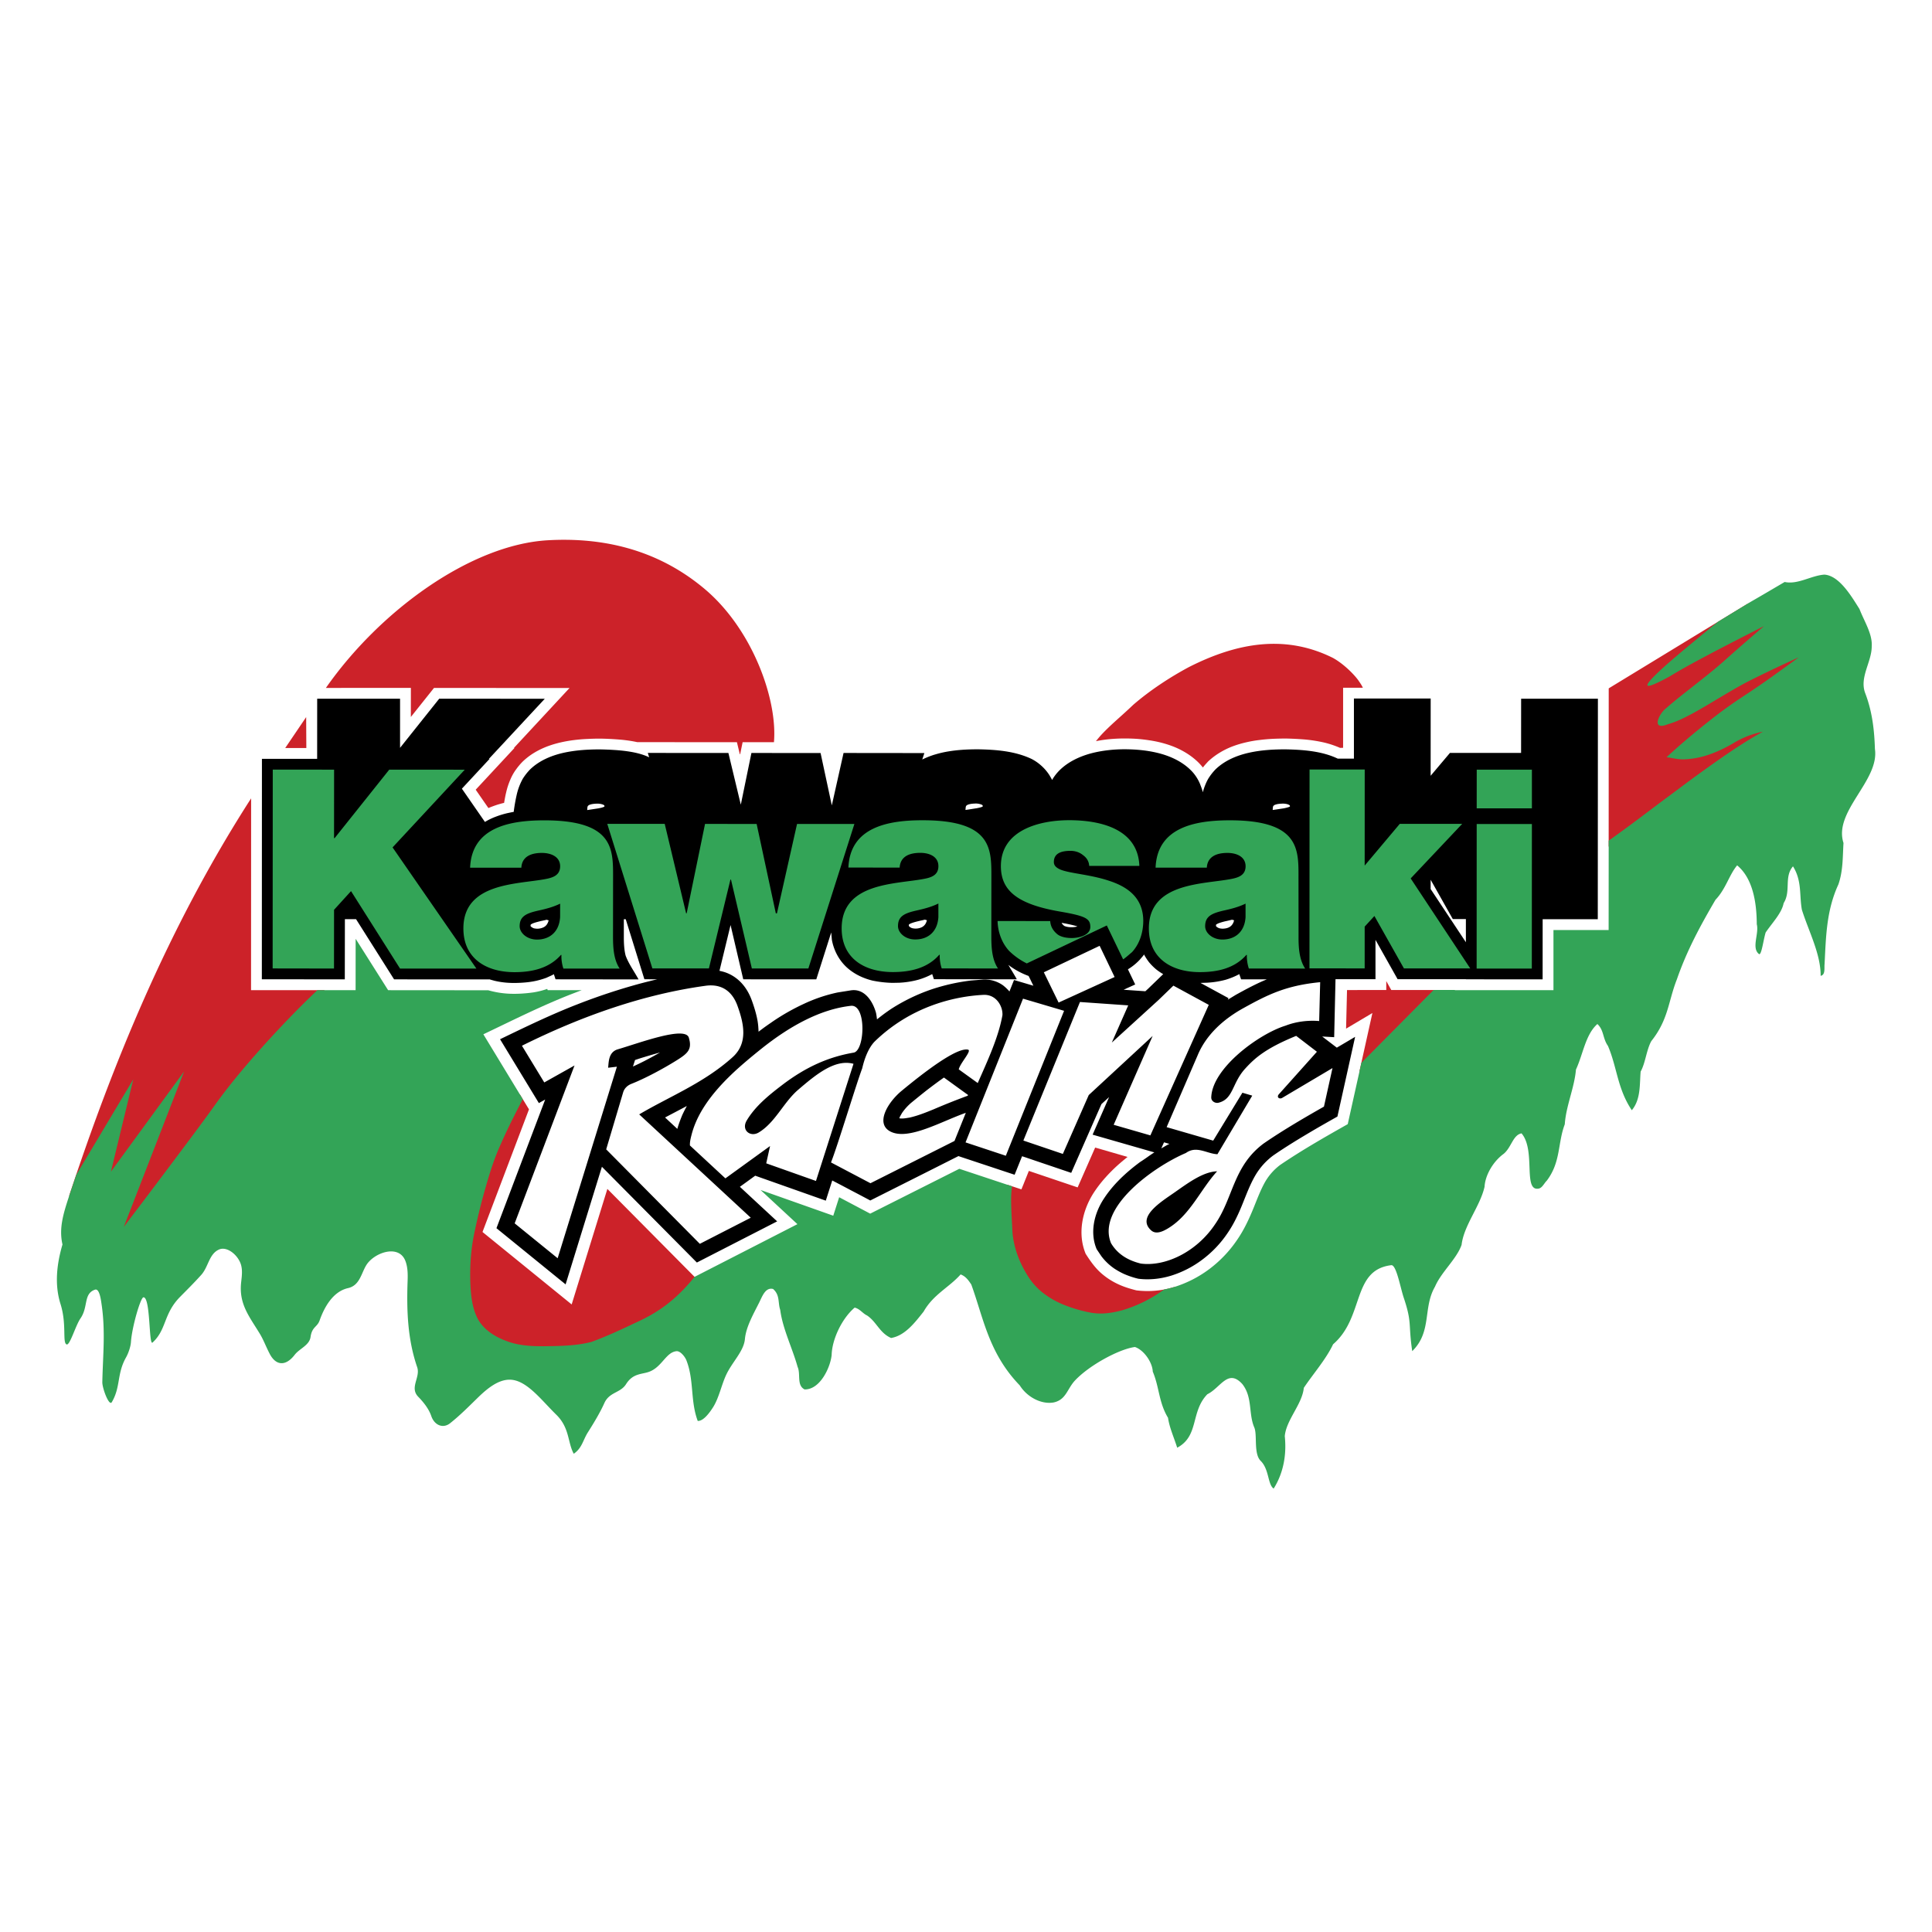 <svg xmlns="http://www.w3.org/2000/svg" width="2500" height="2500" viewBox="0 0 192.756 192.756"><g fill-rule="evenodd" clip-rule="evenodd"><path fill="#fff" d="M0 0h192.756v192.756H0V0z"/><path d="M26.713 97.115l.012-20.822h7.102l-.004 5.991 4.778-5.986 8.899.004-7.701 8.286 5.975 8.647a9.996 9.996 0 0 1-.033-.623c0-1.361.562-2.752 1.679-3.563 1.026-.756 2.279-1.095 3.507-1.327 1.117-.202 2.25-.3 3.366-.498.215-.038.425-.085.627-.162a.892.892 0 0 0 .353-.229.705.705 0 0 0 .115-.399c-.004-.164-.042-.334-.15-.46a1.165 1.165 0 0 0-.456-.283 2.324 2.324 0 0 0-.703-.103c-.362.009-.73.044-1.064.194a.967.967 0 0 0-.396.37c-.15.278-.103.604-.154.91h-6.136c.15-1.392.417-2.864 1.468-3.877.821-.795 1.911-1.241 3.011-1.495 1.154-.265 2.343-.334 3.524-.334 1.718.035 3.487.159 5.066.898.313.167.609.373.875.614l.009.004-.365-1.168 6.787.004 1.743 7.269 1.495-7.269 5.946.005 1.58 7.367 1.657-7.367 6.792.003-.51 1.603.129-.143c.824-.798 1.915-1.245 3.014-1.498 1.154-.262 2.345-.335 3.524-.335 1.718.038 3.487.164 5.067.897.949.498 1.709 1.356 2 2.396.092.305.15.618.189.937.018.185.039.369.047.554-.014-.884.418-2.052 1.254-2.868.785-.768 1.812-1.236 2.855-1.52a12.224 12.224 0 0 1 3.186-.396c1.107 0 2.219.099 3.297.373 1.049.275 2.082.735 2.873 1.5.996.953 1.27 2.348 1.408 3.667h-5.535c.473.094.945.197 1.414.321l.643.194c.637.202 1.262.468 1.826.836.57.369 1.068.858 1.408 1.452.129.223.23.454.312.7.051.158.094.317.133.48.117-.292.258-.57.426-.837.248-.377.566-.711.932-.983 1.025-.756 2.279-1.095 3.508-1.327 1.115-.202 2.248-.3 3.369-.499.211-.038.422-.085.623-.162a.849.849 0 0 0 .352-.231.673.673 0 0 0 .115-.396c-.004-.168-.041-.335-.154-.459a1.006 1.006 0 0 0-.449-.28 2.328 2.328 0 0 0-.705-.107c-.359.009-.729.044-1.064.198a.93.93 0 0 0-.391.365c-.15.279-.107.604-.158.91h-6.137c.146-1.387.418-2.864 1.465-3.873.824-.798 1.914-1.245 3.014-1.502 1.154-.262 2.344-.335 3.525-.335 1.717.038 3.486.162 5.062.906.947.494 1.707 1.353 2 2.392.27.922.262 1.889.262 2.841v5.921c0 .36.004.718.033 1.073.01.115.023.232.035.344.014.084.025.176.043.262l.004-18.81h6.492l-.006 8.733 2.783-3.306h7.596l-.014.012h6.32l-.01 15.414-6.486-.004v-.014l-7.049-.004-2.756-4.885-.385.421v4.464h-5.584l.008.018-6.826-.004c-.086-.279-.191-.551-.244-.834l-.004-.025c-.221.201-.498.322-.744.482a6.072 6.072 0 0 1-1.717.578 9.821 9.821 0 0 1-1.834.158c-.932-.004-1.871-.145-2.738-.498-.811-.33-1.555-.871-2.049-1.601a4.191 4.191 0 0 1-.449-.863 5.449 5.449 0 0 1-.221-.777c-.037.099-.072.199-.115.297a14.95 14.95 0 0 1-.115.249 4.342 4.342 0 0 1-.727 1.057 4.637 4.637 0 0 0-.312.27l-.301.257c-.262.211-.541.395-.811.592l-1.666-3.478-7.768 3.685c-.295-.158-.598-.311-.885-.49a8.993 8.993 0 0 1-.631-.445 6.888 6.888 0 0 1-.602-.533 4.514 4.514 0 0 1-.693-.997 3.113 3.113 0 0 1-.168-.36l-.053-.12c.004.089.004.18.01.271 0 .12.008.239.016.36l.01.115c.025.344.076.688.166 1.018.143.606.545 1.091.826 1.632l-6.828-.01c-.085-.273-.188-.545-.244-.832l-.005-.025a5.314 5.314 0 0 1-1.296.732 7.193 7.193 0 0 1-1.764.422c-.412.039-.824.061-1.236.064-.933-.004-1.867-.146-2.735-.498-.812-.332-1.554-.872-2.052-1.602-.55-.811-.777-1.798-.786-2.769 0-1.36.563-2.748 1.683-3.564 1.027-.755 2.276-1.098 3.508-1.33 1.116-.203 2.25-.301 3.367-.494.213-.044.424-.086.627-.164a.906.906 0 0 0 .351-.232c.087-.112.108-.257.117-.399-.005-.164-.044-.335-.156-.459a.99.99 0 0 0-.45-.279 2.385 2.385 0 0 0-.705-.107c-.36.012-.729.046-1.064.197a.944.944 0 0 0-.391.365c-.15.283-.107.61-.164.915l-5.979-.004-3.213 10.072-6.389-.006-1.725-7.35-1.783 7.35h-6.388l-3.069-9.835V93.407c0 .36.004.718.033 1.078.026.339.077.682.168 1.013.141.609.55 1.09.828 1.631l-6.835-.004c-.085-.279-.188-.55-.239-.833l-.005-.026a5.325 5.325 0 0 1-1.296.73 7.242 7.242 0 0 1-1.765.426 15.83 15.83 0 0 1-1.233.064c-.932-.006-1.872-.146-2.738-.5-.096-.041-.198-.084-.297-.133l.189.275-8.824-.004-4.692-7.411-1.128 1.245-.005 6.167-7.104-.01zm72.689-9.636l-.004 3.922h5.826c.039.267.031.542.111.803.039.108.096.208.158.302.078.107.174.201.271.292a.905.905 0 0 0 .232.141c.123.051.258.086.391.112.176.03.352.043.529.047.227-.004.459-.03.676-.086.195-.055.383-.124.543-.249a.384.384 0 0 0 .145-.304c-.004-.107-.014-.229-.086-.313-.188-.168-.434-.236-.664-.318-.613-.171-1.246-.283-1.873-.396-1.197-.215-2.391-.494-3.508-.982-.812-.377-1.588-.897-2.107-1.641a3.616 3.616 0 0 1-.391-.747 4.29 4.29 0 0 1-.219-.816l-.031-.232.001.465zm8.811-.688c-.029-.22-.021-.446-.1-.652a.87.87 0 0 0-.137-.228 1.17 1.17 0 0 0-.244-.215 1.103 1.103 0 0 0-.275-.176 1.276 1.276 0 0 0-.309-.103 1.481 1.481 0 0 0-.338-.035c-.221 0-.443.014-.662.065a.87.87 0 0 0-.393.188c-.088.1-.111.236-.119.369 0 .026.006.057.021.077a.298.298 0 0 0 .104.099c.064.049.137.082.211.117.369.146.762.22 1.154.297.362.068.728.132 1.087.197zm38.623 9.166l.004-14.062-5.469 5.801 5.465 8.261zm6.496-19.659l-.004 4.847h-6.488l.006-4.852 6.486.005zm-29.557 15.155v-.562c-.18.065-.359.125-.545.18-.258.073-.514.138-.771.199l-.25.054a5.664 5.664 0 0 0-.932.28c-.158.077-.312.162-.42.309-.096.141-.121.314-.125.485 0 .128.055.253.129.355.111.147.258.262.42.34.211.103.447.149.68.149.312 0 .631-.059.914-.197.252-.124.469-.326.613-.566.186-.309.262-.669.287-1.026zm-30.641-.003v-.563c-.185.065-.365.121-.548.176-.259.074-.517.138-.774.198l-.249.056c-.318.077-.636.154-.936.283a1.105 1.105 0 0 0-.421.3.981.981 0 0 0-.12.486c0 .128.056.253.128.36.108.146.258.262.421.342.209.1.445.147.677.147.313 0 .631-.056.915-.199.253-.124.468-.321.615-.566.185-.308.266-.664.292-1.02zm-37.747.011V90.9c-.18.059-.36.12-.545.176-.258.072-.515.138-.772.197l-.25.056c-.316.072-.635.15-.935.278-.156.078-.313.164-.421.306-.096.141-.117.316-.124.485a.638.638 0 0 0 .132.36c.112.147.257.257.425.339.21.103.442.15.674.15.314 0 .632-.059.915-.197.252-.124.468-.327.613-.566.186-.309.263-.666.288-1.023z" fill="#33a457"/><path fill="#cc2229" d="M30.563 74.631h-2.108l2.091-3.086.017 3.086zM73.844 75.25l-.033-.003-.288-1.198-9.927-.004-.03-.004a13.726 13.726 0 0 0-1.825-.258 28.212 28.212 0 0 0-1.884-.091c-.433 0-.868.014-1.296.035a16.35 16.35 0 0 0-1.306.112c-.447.056-.884.133-1.318.232-.456.103-.896.236-1.336.399-.445.171-.88.377-1.287.623a6.576 6.576 0 0 0-1.182.906c-.115.12-.231.239-.334.368a5.175 5.175 0 0 0-.291.374c-.1.129-.189.267-.276.412a5.019 5.019 0 0 0-.321.644 7.182 7.182 0 0 0-.414 1.276c-.052.203-.089.404-.128.61-.026.141-.052.279-.073.421a3.485 3.485 0 0 0-.309.077c-.15.042-.295.081-.447.132-.146.049-.291.1-.438.156-.129.047-.249.098-.373.15l-1.268-1.83 3.873-4.168-.064.004 5.551-5.981-13.52-.009-2.31 2.899.003-2.903-8.479.004c5.387-7.711 14.464-14.305 22.162-14.734 5.195-.292 10.776.772 15.636 4.868 4.779 4.027 7.273 11.038 6.904 15.28h-3.125l-.247 1.201zM109.342 73.95c.34-.443.727-.851 1.125-1.238.502-.489 1.031-.957 1.555-1.43.348-.313.689-.627 1.029-.953 1.693-1.469 3.723-2.787 5.549-3.765 4.838-2.46 9.646-3.288 14.389-.923.465.258.881.571 1.275.909.447.388.865.812 1.225 1.28.174.257.355.499.484.786h-1.971v5.994l-.309.004a9.496 9.496 0 0 0-1.627-.541 14.478 14.478 0 0 0-1.918-.297 30.923 30.923 0 0 0-1.902-.094c-.434.005-.869.013-1.301.034-.434.023-.867.061-1.303.117a11.39 11.39 0 0 0-1.32.231 10.27 10.27 0 0 0-1.332.396 7.77 7.77 0 0 0-1.287.627 6.97 6.97 0 0 0-1.186.901c-.076.091-.154.168-.23.257-.1.107-.186.22-.275.331l-.021-.029a5.89 5.89 0 0 0-.49-.538 6.915 6.915 0 0 0-1.111-.859 8.169 8.169 0 0 0-1.225-.627c-.41-.167-.842-.304-1.27-.417a11.888 11.888 0 0 0-1.246-.249 15.627 15.627 0 0 0-1.24-.142 19.492 19.492 0 0 0-1.232-.038c-.402 0-.803.017-1.207.047-.402.03-.807.077-1.205.146-.139.021-.271.047-.404.073l-.019.007zM160.502 68.678l14.021-8.544c.291-.236-10.355 8.354-8.135 6.899 2.223-1.455 13.025-6.835 13.025-6.835s-4.834 4.1-7.188 6.212c-2.348 2.113-7.711 5.818-5.877 5.35 1.838-.473 5.105-2.787 7.789-4.182 2.682-1.39 9.229-4.315 9.229-4.315s-5.945 4.56-9.152 6.611c-3.203 2.057-6.861 5.354-6.861 5.354s2.168.451 5.504-1.605c3.336-2.052 7.543-1.09 5.572-1.081-1.971.012-8.895 5.237-11.637 7.285-.938.7-1.873 1.408-2.809 2.113-.91.679-1.826 1.357-2.752 2.018l-.734.515.005-15.795zM135.621 106.943l1.303-5.873-2.625 1.559.094-3.852 3.916-.004v-.892l.498.892h4.922l-8.108 8.17zM117.246 128.375l-.035.035c-.094.082-.184.168-.281.246a12.57 12.57 0 0 1-.715.545 16.86 16.86 0 0 1-.736.494c-.344.209-.695.402-1.057.582a13.671 13.671 0 0 1-2.243.898c-.369.104-.738.193-1.111.258a7.935 7.935 0 0 1-1.16.111 5.857 5.857 0 0 1-1.172-.096c-.32-.064-.648-.137-.969-.215-.318-.082-.633-.17-.945-.277a12.387 12.387 0 0 1-.932-.344 8.971 8.971 0 0 1-.756-.352c-.248-.129-.49-.268-.727-.416a9.062 9.062 0 0 1-.686-.49 7.78 7.78 0 0 1-1.082-1.069 6.69 6.69 0 0 1-.447-.615 10.577 10.577 0 0 1-.355-.594 11.983 11.983 0 0 1-.326-.613c-.1-.209-.199-.42-.283-.635a8.562 8.562 0 0 1-.207-.553 7.688 7.688 0 0 1-.18-.564 7.811 7.811 0 0 1-.146-.57c-.035-.154-.061-.309-.09-.469-.021-.154-.049-.309-.061-.467a12.18 12.18 0 0 1-.039-.469 10.269 10.269 0 0 0-.025-.527c-.008-.176-.018-.354-.025-.529l-.027-.531c-.012-.203-.016-.412-.025-.619a16.105 16.105 0 0 1-.012-.623c0-.209 0-.424.004-.629.008-.146.018-.289.025-.43.008-.15.027-.297.049-.447.012-.064.02-.129.033-.193l.004-.008 1.4.463.197-.48c.18-.455.365-.906.545-1.361l4.869 1.645 1.748-3.975 3.232.936a25.66 25.66 0 0 0-.914.764c-.469.418-.906.855-1.322 1.322a12.65 12.65 0 0 0-1.137 1.482c-1.143 1.771-1.641 4.07-.809 6.092.469.734.975 1.459 1.648 2.021.498.422 1.055.77 1.648 1.039.566.262 1.168.438 1.766.592a9.062 9.062 0 0 0 3.791-.338l.078-.027zM69.311 127.396l.369.318c-.717 1.004-2.271 2.443-3.495 3.283-1.044.744-2.232 1.25-3.379 1.809-1.189.559-2.395 1.096-3.632 1.551-1.589.441-3.276.412-4.903.453-1.528.023-3.134-.109-4.521-.805-1.172-.525-2.266-1.43-2.731-2.646-.609-1.514-.613-3.229-.597-4.82.009-1.727.362-3.447.749-5.123.553-2.266 1.142-4.533 2.008-6.697.798-1.889 1.727-3.74 2.679-5.557v.01l.919 1.508-4.638 12.236 8.896 7.229 3.562-11.527 8.698 8.775.016.003zM6.86 119.42c4.28-12.969 9.828-26.777 18.195-39.769l-.008 19.136 7.35.004c-2.4 2.115-7.754 7.773-10.544 11.729-1.764 2.5-7.9 10.58-11.253 15.02l5.941-15.311-6.543 8.959 2.045-8.453-5.183 8.685z"/><path d="M31.667 98.791H35.479l.004-5.127 3.241 5.127 9.99.008a9.051 9.051 0 0 0 2.216.348c.772.025 1.533-.029 2.292-.137a7.925 7.925 0 0 0 1.378-.348l.04.125 3.391.004-.12.047-.7.268c-3.075 1.184-6.015 2.67-8.986 4.086l3.932 6.471c-.772 1.484-1.54 2.988-2.209 4.52-.73 1.598-1.224 3.289-1.692 4.973a59.92 59.92 0 0 0-.868 3.566c-.398 1.756-.527 3.57-.458 5.363.056 1.223.185 2.498.793 3.594.618 1.047 1.701 1.705 2.803 2.113 1.198.463 2.482.527 3.744.523 1.593-.023 3.199-.035 4.753-.436 1.502-.553 2.941-1.223 4.388-1.91 2.207-.996 3.976-2.219 5.886-4.576l10.262-5.258-3.679-3.41 7.255 2.566.589-1.842 3.096 1.637 8.891-4.475 5.264 1.748-.018.119a4.247 4.247 0 0 0-.043.41c-.014.133-.018.27-.025.402-.018.615.006 1.229.031 1.838.025.527.059 1.057.08 1.584.018.441.082.889.178 1.322.119.549.289 1.086.504 1.607.254.613.568 1.199.926 1.76a6.602 6.602 0 0 0 1.42 1.566 8.694 8.694 0 0 0 2.053 1.189 14.25 14.25 0 0 0 2.742.807c1.074.197 2.176.033 3.221-.262a13.493 13.493 0 0 0 3.889-1.903l.203-.145c.348-.07.695-.152 1.035-.254a11.573 11.573 0 0 0 3.441-1.752 12.182 12.182 0 0 0 2.83-2.967c.695-1.01 1.207-2.125 1.662-3.25.338-.836.656-1.684 1.094-2.473a5.686 5.686 0 0 1 1.518-1.727c2.176-1.48 4.465-2.783 6.748-4.074l1.361-6.117 7.209-7.27h2.119v.018l9.836.004V92.79h5.504l.006-8.322v-.597l.051-.038c.053-.035.098-.07.15-.104.051-.034.098-.069.15-.107l.1-.072a145.69 145.69 0 0 0 2.738-2.01c.936-.704 1.871-1.413 2.809-2.108l1.061-.789a145.3 145.3 0 0 1 4.289-3.101c1.312-.901 2.639-1.778 4.039-2.542a9.087 9.087 0 0 0-2.795 1.056c-.945.571-1.945 1.048-3 1.366a8.9 8.9 0 0 1-2.035.339c-.607.028-1.189-.133-1.787-.215.605-.549 1.211-1.1 1.834-1.626a80.898 80.898 0 0 1 2.611-2.134 44.427 44.427 0 0 1 3.227-2.323 85.574 85.574 0 0 0 2.439-1.657 270.887 270.887 0 0 0 3.09-2.232l-1.537.708a121.912 121.912 0 0 0-3.566 1.729c-.945.494-1.863 1.039-2.777 1.584-.92.55-1.83 1.1-2.766 1.61-.764.407-1.545.803-2.383 1.039-1.812.735-.871-1.1-.24-1.559.885-.786 1.82-1.502 2.748-2.237 1-.789 2.004-1.571 2.959-2.413.613-.55 1.23-1.095 1.854-1.641.744-.644 1.486-1.288 2.232-1.927-1.674.85-3.344 1.705-5.01 2.575-1.469.782-2.941 1.551-4.359 2.421-3.258 1.786-2.637.898-.398-1.116 1.322-1.154 2.68-2.268 4.031-3.384.258-.21.51-.417.768-.625.092-.069.178-.143.268-.215.039-.035.082-.07.121-.099l3.111-1.898c.361-.21.723-.417 1.082-.627l.473-.276 1.975-1.159c1.314.284 2.65-.648 3.967-.734 1.49.1 2.705 2.173 3.5 3.44.48 1.24 1.301 2.485 1.219 3.714.004 1.554-1.24 3.086-.656 4.654.717 1.871.918 3.73.975 5.589.467 3.157-4.162 6.217-3.135 9.377-.086 1.378-.035 2.757-.506 4.126-1.221 2.641-1.242 5.307-1.383 7.968-.043.379.1 1.07-.391 1.16.012-2.181-1.176-4.392-1.871-6.589-.271-1.443.027-2.878-.889-4.333-.916 1.062-.176 2.469-.932 3.671-.195 1.009-1.121 1.933-1.795 2.928-.225.718-.418 2.345-.67 2.147-.77-.614.029-2.023-.215-2.972-.01-2.176-.396-4.582-1.959-5.873-.785.927-1.146 2.387-2.158 3.43-1.508 2.581-2.857 5.057-3.861 7.96-.857 2.174-.828 3.988-2.545 6.145-.49.893-.576 2.154-1.064 3.043-.111 1.258.033 2.756-.881 3.852-1.447-2.156-1.463-4.281-2.383-6.422-.527-.74-.391-1.572-1.053-2.178-1.188 1.047-1.426 3.014-2.137 4.543-.154 1.824-.996 3.637-1.115 5.461-.715 1.871-.385 3.764-1.795 5.625-.271.264-.453.729-.824.793-1.576.271-.25-3.834-1.697-5.514-.863.168-1 1.389-1.773 2.037-1.107.803-1.857 2.191-1.914 3.287-.434 1.941-2.068 3.857-2.293 5.801-.502 1.426-2.031 2.713-2.654 4.174-1.223 2.107-.283 4.486-2.27 6.43-.408-2.754.008-2.793-.859-5.365-.334-1.01-.73-3.271-1.232-3.211-3.963.48-2.656 5.182-5.805 7.891-.717 1.516-1.986 2.945-2.922 4.348-.148 1.615-1.762 3.205-1.898 4.818.18 1.723-.072 3.58-1.109 5.232-.604-.418-.438-1.914-1.291-2.76-.734-.725-.318-2.59-.645-3.348-.592-1.379-.15-3.006-1.193-4.324-1.43-1.57-2.16.369-3.486 1.018-1.699 1.752-.803 4.16-3.01 5.336-.309-.994-.771-1.992-.914-2.984-.932-1.539-.867-3.068-1.523-4.609-.031-.906-.869-2.15-1.779-2.455-1.535.197-4.498 1.777-5.963 3.322-.803.846-.889 1.932-2.133 2.207-1.232.227-2.662-.529-3.396-1.701-3.107-3.215-3.619-6.732-4.834-10.061-.305-.463-.579-.828-1.065-1.008-1.149 1.297-2.722 1.994-3.691 3.707-.858 1.076-1.843 2.398-3.246 2.635-1.146-.504-1.427-1.584-2.389-2.242-.463-.217-.716-.664-1.245-.789-1.283 1.092-2.258 3.176-2.296 4.723-.117 1.199-1.13 3.469-2.701 3.439-.812-.412-.37-1.529-.695-2.246-.529-1.896-1.491-3.799-1.736-5.693-.244-.721-.007-1.467-.712-2.082-.751-.191-1.064.699-1.373 1.326-.562 1.131-1.323 2.436-1.435 3.658-.107 1.242-1.301 2.318-1.902 3.65-.433.953-.695 2.223-1.253 3.127-.292.465-.961 1.445-1.555 1.402-.754-2.018-.347-4.041-1.128-6.041-.159-.4-.623-.953-.992-.914-1.03.102-1.416 1.506-2.64 2.018-.772.322-1.671.125-2.392 1.271-.554.885-1.657.771-2.16 1.879-.438.98-1.086 2.041-1.652 2.934-.489.775-.571 1.557-1.404 2.129-.622-1.129-.399-2.58-1.743-3.895-1.52-1.486-3-3.52-4.685-3.494-1.124.01-2.184.867-3.086 1.738-1 .975-1.833 1.82-2.83 2.611-.704.553-1.559.197-1.872-.723-.244-.721-.777-1.385-1.292-1.914-.911-.926.236-1.939-.115-2.963-.955-2.781-1.053-5.633-.959-8.467.03-.729.04-1.484-.227-2.158-.679-1.684-3.15-.781-3.901.467-.503.828-.648 2.01-1.813 2.273-1.545.35-2.392 1.982-2.829 3.215-.244.699-.759.617-.91 1.666-.12.828-1.09 1.143-1.575 1.764-.875 1.15-1.867 1.133-2.503-.098-.386-.744-.597-1.35-.965-1.967-1.057-1.748-2.134-2.992-1.876-5.191.061-.541.133-1.09.009-1.617-.233-.998-1.383-1.988-2.216-1.625-1.009.443-1.053 1.729-1.781 2.537-.791.873-1.413 1.482-2.152 2.232-1.626 1.682-1.296 3.225-2.704 4.514-.383.348-.189-4.541-.907-4.514-.288.01-1.15 2.969-1.248 4.471-.031.461-.262 1.121-.482 1.512-.945 1.666-.524 2.941-1.425 4.475-.271.459-.962-1.4-.949-1.994.06-2.781.331-5.117-.09-7.877-.056-.375-.206-1.502-.644-1.348-1.172.406-.644 1.717-1.448 2.871-.49.709-1.056 2.721-1.381 2.592-.442-.174.033-2.008-.611-4.043-.604-1.924-.377-3.963.199-5.93-.365-1.592.073-3.039.635-4.748l.746-2.211 5.682-9.514-2.229 9.209 7.303-10.004-6.023 15.521c.627-.834 1.258-1.662 1.886-2.49 1.428-1.893 2.855-3.787 4.276-5.689.995-1.33 1.987-2.658 2.953-4.01 1.082-1.516 2.263-2.959 3.478-4.371a108.264 108.264 0 0 1 5.041-5.428c.348-.346.699-.695 1.055-1.033.201-.2.416-.401.631-.602z" fill="#33a457"/><path d="M55.637 125.535l5.912-19.111-.875.104c.063-.615.042-1.562.965-1.838 2.216-.652 6.724-2.348 7.085-1.164.337 1.125-.056 1.537-1.139 2.217-1.391.875-3.223 1.855-4.585 2.391-.407.16-.709.455-.828.85l-1.692 5.689 9.342 9.424 5.081-2.605-11.13-10.309c3.01-1.783 6.449-3.121 9.321-5.709 1.584-1.428 1.095-3.428.486-5.119-.494-1.379-1.512-2.236-3.191-2.004-6.053.832-12.209 2.943-18.315 5.982l2.228 3.662 3.019-1.693-5.972 15.752 4.288 3.481zm31.209-7.484l8.384-4.217 1.129-2.807c-2.438.854-5.663 2.742-7.461 1.896-1.619-.76-.37-2.91 1.06-4.092 2.186-1.807 5.469-4.348 6.616-4.107.428.086-.781 1.34-.919 1.967l1.894 1.365c.969-2.199 2.072-4.561 2.463-6.766.061-.857-.6-2.102-1.904-2.031-3.049.154-7.325 1.227-10.859 4.67-.653.688-1.03 1.803-1.224 2.654-.58 1.52-2.502 7.877-3.117 9.393l3.938 2.075zm-5.436-.227l3.744-11.688c-1.846-.502-3.749 1.07-5.525 2.594-1.453 1.244-2.284 3.275-3.942 4.264-.841.492-1.76-.25-1.18-1.213.833-1.391 2.125-2.459 3.512-3.516 2.434-1.859 4.692-2.82 7.126-3.24 1.151-.139 1.336-4.877-.271-4.672-3.01.34-6.036 1.992-8.855 4.236-1.048.838-2.19 1.787-3.105 2.672-2 1.928-3.386 3.881-3.915 5.947-.091.355-.185.717-.164 1.076l3.538 3.281 4.456-3.225-.382 1.725 4.963 1.759zm24.631-2.697l2.584-5.873 6.375-5.898-3.889 8.865 3.662 1.057 5.826-13.023-3.529-1.918-1.484 1.434-4.66 4.246 1.637-3.711-4.816-.336-5.646 13.822 3.94 1.335zm5.164-17.65l-1.494-3.113-5.568 2.642 1.475 3.021 5.587-2.55zm-10.853 17.832l5.812-14.461-4.096-1.211-5.735 14.34 4.019 1.332zm13.46 10.757c2.412.326 5.537-1.121 7.406-3.906 1.832-2.633 1.801-5.793 4.85-8.068 1.988-1.377 4.475-2.807 6.023-3.684l.852-3.846-4.994 2.961c-.254.172-.598-.004-.387-.314l3.826-4.275-2.068-1.584c-3.033 1.238-4.123 2.207-5.088 3.268-1.332 1.455-1.16 3.039-2.67 3.404-.303.072-.723-.137-.715-.535.094-2.934 4.783-6.352 7.412-7.156 1.086-.422 2.283-.551 3.355-.461l.1-3.877c-3.371.326-5.178 1.215-7.643 2.58-3.096 1.709-4.172 3.723-4.594 4.744l-3.082 7.139 4.646 1.346 2.914-4.779.982.289-3.473 5.846c-1.047-.043-2.082-.893-3.143-.125-3.189 1.357-8.947 5.449-7.471 9.004.738 1.24 1.906 1.768 2.962 2.029zm1.047-3.304c-1.512-1.342 1.021-2.879 2.314-3.783 1.34-.938 2.85-2.074 4.258-2.117-1.684 1.846-2.701 4.404-4.955 5.727-.509.302-1.158.579-1.617.173zm-28.031-2.989a196.63 196.63 0 0 0-1.94-1.023c-.618-.33-1.236-.652-1.855-.975l-.644 2.014-7.042-2.49-1.03.748-.499.359c1.238 1.152 2.482 2.303 3.719 3.449l-8.011 4.107-9.473-9.553-3.623 11.734-6.899-5.607 4.863-12.836-.63.355-3.873-6.371c2.551-1.232 5.1-2.471 7.745-3.494a61.21 61.21 0 0 1 6.273-2.07 76.123 76.123 0 0 1 1.662-.416l-1.28-.004-1.862-5.991h-.189v1.697c0 .344.004.688.034 1.026.026.309.068.614.146.911.314.846.863 1.584 1.289 2.373l-8.282-.01-.168-.51c-.232.139-.489.232-.735.354a7.905 7.905 0 0 1-1.91.449c-.438.047-.871.07-1.31.072-.335 0-.67-.016-1.004-.053a7.74 7.74 0 0 1-.992-.174c-.15-.047-.3-.076-.442-.129l-9.548-.004-3.795-6.006H34.41l-.009 6.006-8.277-.008.009-21.995h5.509l.004-5.999h8.268v4.903l3.908-4.903 10.531.008-5.577 5.998h.068l-2.761 2.972 2.298 3.318a6.434 6.434 0 0 1 1.103-.531 8.821 8.821 0 0 1 1.186-.357c.197-.038.386-.085.583-.115a17.06 17.06 0 0 1 .292-1.678 6.02 6.02 0 0 1 .613-1.628 5.68 5.68 0 0 1 .727-.927c.901-.872 2.086-1.374 3.293-1.652 1.201-.271 2.438-.349 3.665-.349 1.813.035 3.676.176 4.926.791l-.138-.439 8.041.005 1.238 5.157 1.06-5.157 6.899.004 1.121 5.225 1.172-5.229 8.062.009-.211.644c.362-.18.735-.326 1.113-.452.262-.08.527-.154.794-.218 1.202-.276 2.438-.349 3.671-.349 1.807.035 3.67.177 5.332.962.365.189.703.426 1 .7.301.271.566.589.787.932.084.154.188.306.258.468.201-.356.459-.686.754-.979.855-.84 1.971-1.36 3.113-1.673 1.09-.288 2.219-.409 3.34-.414 1.158.004 2.318.107 3.447.395 1.15.297 2.277.812 3.139 1.649.408.387.73.867.953 1.383.107.287.229.571.291.862.129-.463.301-.927.543-1.352a5.49 5.49 0 0 1 .725-.932c.902-.871 2.086-1.374 3.289-1.648 1.205-.276 2.447-.349 3.674-.349 1.812.035 3.672.18 5.234.927h1.611v-5.998h7.658l-.004 7.708 1.928-2.284 7.096.003.004-5.409h7.66l-.012 22.003-5.5-.005-.004 6.003-7.656-.006v-.012h-6.812l-2.207-3.924v3.924h-3.988l-.133 5.787-1.195-.068 1.459 1.113 1.826-1.078-1.766 7.951c-.797.451-1.592.9-2.381 1.361-.695.412-1.391.824-2.078 1.252-.666.416-1.328.842-1.971 1.289a6.722 6.722 0 0 0-1.82 2.074c-.469.832-.809 1.727-1.164 2.609-.42 1.057-.895 2.096-1.543 3.037a10.936 10.936 0 0 1-2.566 2.686 10.2 10.2 0 0 1-3.082 1.572c-1.053.318-2.174.441-3.264.301a8.257 8.257 0 0 1-1.463-.494 7.375 7.375 0 0 1-.932-.523 5.525 5.525 0 0 1-1.279-1.219l-.479-.713c-.703-1.666-.244-3.568.709-5.02.941-1.451 2.229-2.637 3.607-3.662.24-.154.473-.312.703-.473.232-.164.459-.326.701-.477l.033-.025c-1.748-.502-3.953-1.133-6.156-1.768l1.645-3.75-.764.701-3.016 6.861c-.756-.256-1.512-.514-2.27-.77-.756-.254-1.512-.512-2.268-.77l-.365-.119-.744 1.846c-.768-.254-1.535-.506-2.305-.764-.771-.254-1.537-.51-2.309-.766a88.534 88.534 0 0 1-.992-.33c-2.388 1.209-5.591 2.818-8.794 4.429zm39.565-22.066h-2.572l-.174-.518c-.432.232-.891.42-1.359.559a8.833 8.833 0 0 1-1.932.299l-.582.018 2.793 1.52-.066.154.809-.492c.807-.443 1.619-.885 2.459-1.268.206-.094.415-.18.624-.272zm-10.34-.518a5.466 5.466 0 0 1-.73-.498 5.634 5.634 0 0 1-.699-.708l-.193-.267c-.1-.164-.211-.318-.287-.489-.115.18-.27.33-.404.498a5.651 5.651 0 0 1-.957.824l-.25.16.727 1.512c-.383.176-.768.346-1.154.527l2.166.15.268-.246 1.513-1.463zm-13.426.184a7.804 7.804 0 0 1-1.82-.953l-.201-.154c.125.223.258.447.391.662.154.258.309.516.451.777l-8.273-.01-.168-.51a7.237 7.237 0 0 1-1.369.557 8.828 8.828 0 0 1-1.928.305l-.665.014a11.017 11.017 0 0 1-2.01-.23c-.957-.236-1.875-.68-2.597-1.357-.759-.717-1.257-1.688-1.442-2.71l-.065-.733-1.489 4.678-7.287-.002-1.266-5.415-1.107 4.567c.197.041.386.088.571.15.657.225 1.24.627 1.696 1.143.429.486.742 1.057.96 1.662.241.666.452 1.35.576 2.049.026.17.051.346.065.52.012.176.026.346.031.521v.031c.167-.129.33-.248.494-.373.227-.164.45-.322.678-.477l.228-.16a21.847 21.847 0 0 1 3.159-1.789 15.477 15.477 0 0 1 3.328-1.117l1.348-.215c1.383-.191 2.181 1.156 2.485 2.252.044.213.073.432.098.646a29.2 29.2 0 0 1 .73-.566c.206-.15.417-.297.627-.441a18.412 18.412 0 0 1 4.146-2.006 20.044 20.044 0 0 1 3.873-.863l1.216-.098a3.157 3.157 0 0 1 1.992.588c.109.09.219.18.318.277.102.096.201.199.295.307l.016.021.457-1.146c.643.189 1.287.381 1.932.57-.076-.158-.154-.312-.232-.473-.072-.158-.154-.318-.232-.473l-.01-.026zm43.625-3.365v-2.31h-1.305l-2.211-3.924v.927l3.516 5.307zm-23.125-2.19l-.205-.056c-.051.009-.098.022-.145.035-.061.014-.123.026-.189.044l-.246.055a5.512 5.512 0 0 0-.824.241c-.062.04-.129.065-.186.112-.016.038-.006.087-.016.129.012.035.037.056.061.082.08.068.18.12.283.154.098.026.197.033.301.042.223-.004.451-.038.646-.133a.895.895 0 0 0 .379-.352c.029-.047.053-.095.078-.146.016-.055.033-.106.051-.162l.012-.045zm-30.646-.004l-.209-.061c-.048.012-.091.021-.138.035-.065.017-.124.029-.189.043l-.249.056c-.28.068-.559.137-.825.244-.063.035-.132.056-.181.107-.021.039-.012.086-.017.128.014.031.04.056.061.082a.7.7 0 0 0 .274.155 1.45 1.45 0 0 0 .953-.09.928.928 0 0 0 .451-.498c.021-.056.04-.107.056-.164l.013-.037zm-37.742.008c-.042-.008-.081-.021-.124-.034-.03-.004-.061-.018-.091-.027-.042.018-.089.027-.133.04-.059.013-.128.025-.188.042l-.246.052c-.278.069-.566.138-.829.245-.056.035-.128.061-.175.107-.021.043-.017.09-.021.138.008.029.038.051.059.077a.969.969 0 0 0 .276.155c.103.025.201.033.309.042.218 0 .442-.042.644-.138a.87.87 0 0 0 .379-.347c.026-.049.055-.096.073-.147.021-.056.042-.107.056-.162l.011-.043zm72.236-11.008c.369-.051.742-.112 1.111-.167.174-.035.344-.074.516-.133.025-.014.061-.025.092-.047l.004-.035c-.004-.025 0-.056-.018-.077-.053-.051-.125-.077-.189-.107a1.781 1.781 0 0 0-.516-.072c-.27.012-.545.025-.803.133a.362.362 0 0 0-.141.12c-.052.118-.039.257-.056.385zm-30.651-.004c.374-.051.745-.115 1.116-.171.174-.035.344-.068.514-.128.029-.017.062-.026.088-.047l.006-.035c-.006-.026 0-.056-.014-.082-.051-.056-.125-.077-.193-.103a1.579 1.579 0 0 0-.506-.077c-.275.013-.554.026-.807.133-.051.035-.112.065-.143.12-.056.12-.038.261-.061.39zm-37.742.009c.374-.052.747-.112 1.116-.168.173-.034.349-.068.511-.132.03-.014.069-.026.095-.049l.004-.029c-.004-.03 0-.06-.018-.086-.056-.051-.124-.077-.192-.103a1.678 1.678 0 0 0-.512-.073c-.27.008-.548.026-.802.132-.051.035-.108.061-.141.117-.057.124-.04.258-.061.391zm47.334 11.253a.825.825 0 0 0 .098.15c.045.047.092.089.135.133a.258.258 0 0 0 .08.042c.082.035.176.061.268.077.137.026.273.035.416.035.182 0 .361-.021.537-.065l.035-.017c-.379-.125-.775-.201-1.164-.283l-.405-.072zm9.947 22.5c.275-.145.529-.322.812-.445-.18-.047-.357-.104-.541-.156l-.271.601zm-48.286-1.943c.099-.365.288-.889.501-1.4.082-.172.168-.348.254-.52l.192-.359h-.004c-.721.381-1.447.762-2.167 1.141l1.224 1.138zm28.971-3.307l.035-.078c-.765-.549-1.584-1.146-2.405-1.738-.576.404-1.142.828-1.699 1.254-.512.402-1.018.814-1.525 1.229a5.16 5.16 0 0 0-.978 1.082c-.082.166-.202.32-.249.502.347.059.695-.021 1.039-.074.824-.191 1.613-.506 2.395-.828a69.376 69.376 0 0 1 3.387-1.349zm-33.398-2.916a25.09 25.09 0 0 0 1.168-.562 36.185 36.185 0 0 0 1.521-.832l.017-.008a68.08 68.08 0 0 0-2.013.592l-.486.162-.207.648zm-35.948-9.785l6.122.01.004-5.86 1.695-1.864 4.891 7.728h7.617l-8.364-12.09 7.203-7.753-7.533-.005-5.453 6.835h-.056l.005-6.835-6.119-.004-.012 19.838zm28.679-5.129c-.086 1.503-1.061 2.25-2.31 2.25-1-.004-1.722-.669-1.725-1.334 0-.976.639-1.284 1.863-1.559.755-.164 1.502-.36 2.176-.692l-.004 1.335zm5.286-4.001c0-2.783.054-5.642-6.845-5.646-3.417 0-7.252.666-7.419 4.724h5.114c.026-.611.356-1.474 2.056-1.474.893.005 1.812.365 1.812 1.336 0 .918-.756 1.142-1.507 1.28-2.804.527-8.145.361-8.145 4.915 0 3.032 2.306 4.361 5.088 4.367 1.776 0 3.468-.387 4.641-1.718l.056-.004c-.03.391.056.975.192 1.361l5.616.004c-.614-.918-.665-2.142-.665-3.224l.006-5.921zm24.076-5.285h-5.722l-2.005 8.917h-.112l-1.914-8.917-5.148-.004-1.833 8.921-.056-.005-2.134-8.921h-5.731l4.5 14.424h5.64l2.148-8.864.055.004 2.083 8.865h5.637l4.592-14.42zm8.381 9.273c-.085 1.504-1.061 2.255-2.31 2.25-1.004.005-1.726-.669-1.721-1.336 0-.974.634-1.28 1.858-1.554.751-.168 1.502-.361 2.172-.695v1.335h.001zm5.286-4c0-2.783.061-5.642-6.844-5.642-3.418-.005-7.252.66-7.42 4.718l5.114.005c.03-.614.36-1.472 2.061-1.472.89 0 1.807.36 1.803 1.334 0 .919-.751 1.142-1.502 1.275-2.807.529-8.144.361-8.149 4.921 0 3.03 2.306 4.357 5.088 4.365 1.778 0 3.478-.387 4.645-1.721h.056c-.03.391.056.969.194 1.355l5.615.01c-.613-.918-.666-2.142-.666-3.229l.005-5.919zm25.36 4.008c-.086 1.498-1.055 2.25-2.309 2.25-1 0-1.727-.665-1.723-1.33 0-.98.641-1.284 1.859-1.563.752-.164 1.508-.361 2.172-.69v1.333h.001zm5.281-4.001c.006-2.782.059-5.637-6.834-5.645-3.422 0-7.26.665-7.424 4.723h5.113c.029-.61.365-1.469 2.057-1.469.889 0 1.807.36 1.811 1.332-.004.919-.754 1.142-1.506 1.28-2.805.527-8.145.36-8.145 4.915-.004 3.032 2.307 4.366 5.084 4.366 1.781 0 3.477-.385 4.641-1.717h.055c-.025.388.057.967.197 1.357l5.617.004c-.609-.915-.666-2.143-.66-3.224l-.006-5.922zm1.095 9.129l5.508.002v-4.168l.971-1.06 2.945 5.228h6.615l-5.941-8.977 5.139-5.443-6.225-.004-3.504 4.166.004-9.588h-5.504l-.008 19.844zm16.678.02h5.506l.008-14.426h-5.508l-.006 14.426zm5.514-19.848h-5.504l-.004 3.864h5.508v-3.864zm-50.395 19.334l7.984-3.787 1.629 3.382c.312-.211.592-.48.885-.721.771-.838 1.115-1.98 1.123-3.101 0-2.361-1.615-3.443-3.447-4.03-1.838-.615-3.92-.723-4.834-1.113-.305-.141-.645-.338-.639-.754 0-.945.889-1.109 1.666-1.109.445 0 .887.138 1.223.412.361.257.613.615.635 1.09h5.006c-.137-3.695-3.885-4.559-7.002-4.559-2.895 0-6.811.941-6.814 4.582 0 2.476 1.697 3.808 5.895 4.533 2.555.442 3.027.695 3.027 1.533 0 .833-1.137 1.112-1.861 1.107-.668 0-1.195-.162-1.475-.417-.416-.36-.635-.777-.664-1.275l-5.252-.003c.031 1.086.408 2.167 1.146 2.974a6.884 6.884 0 0 0 1.769 1.256z"/></g></svg>